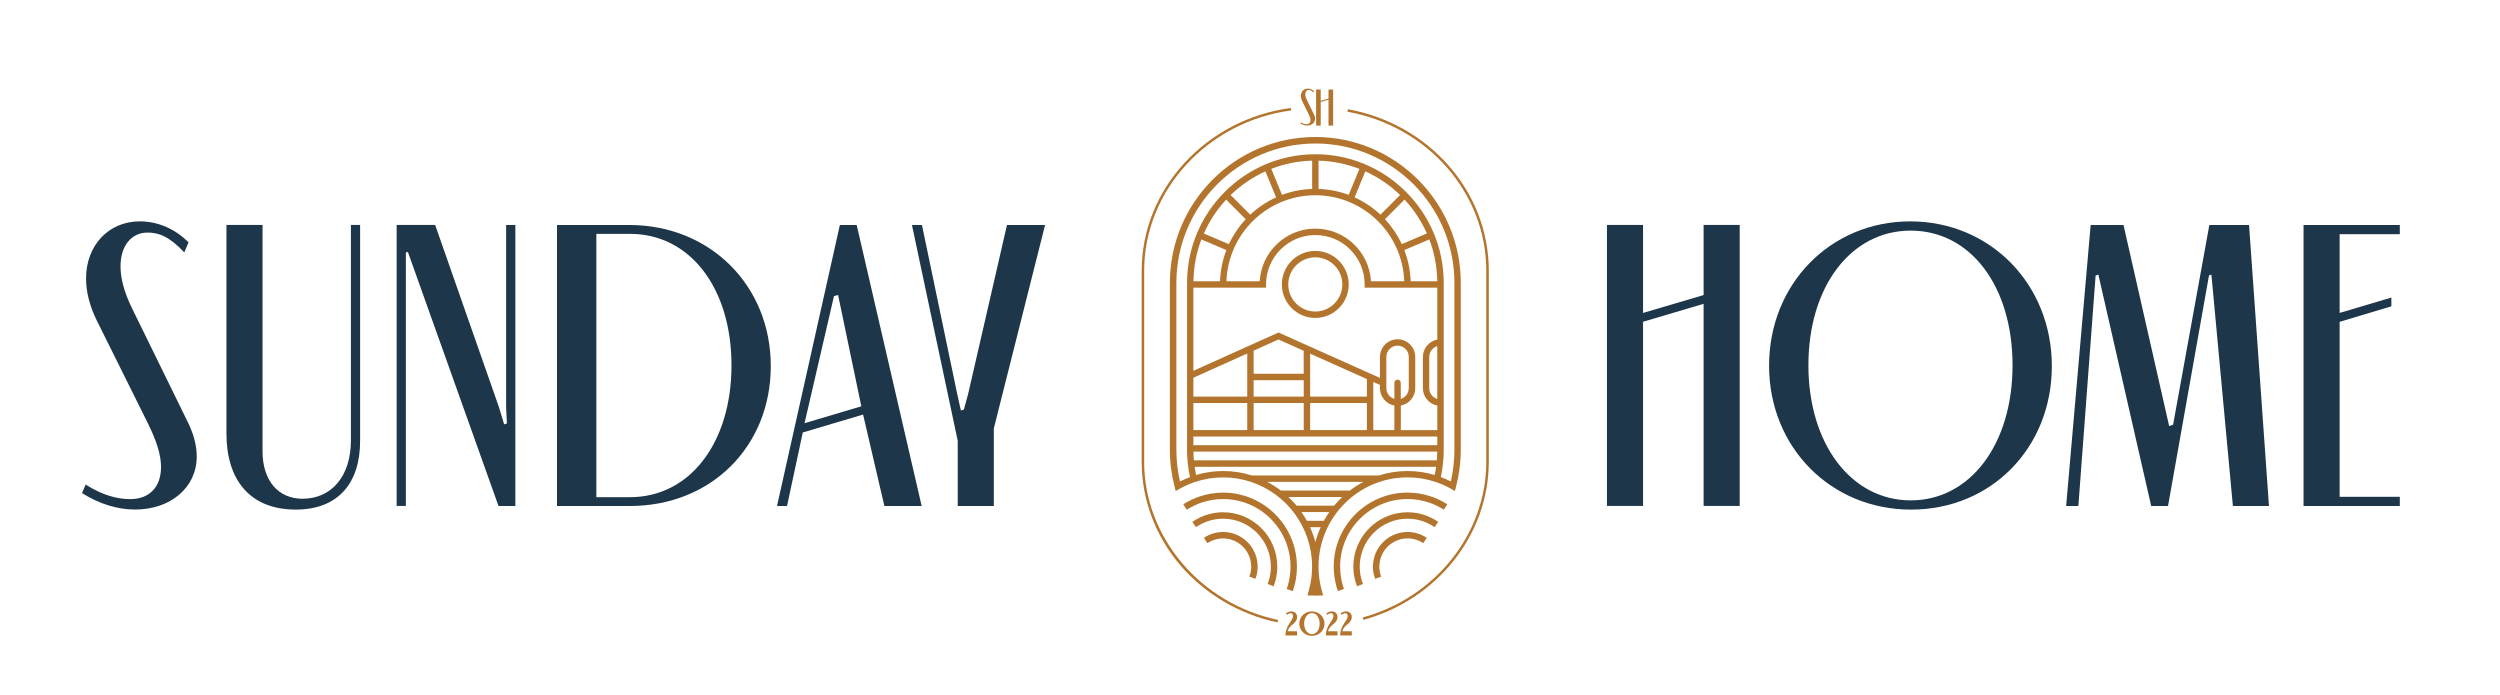 <?xml version="1.0" encoding="UTF-8"?> <svg xmlns="http://www.w3.org/2000/svg" width="410" height="114" viewBox="0 0 410 114" fill="none"><path d="M24.176 69.268L15.887 52.59C14.703 50.216 14.113 47.843 14.113 45.666C14.113 40.261 17.797 36.302 22.926 36.302C25.87 36.302 28.721 37.526 30.92 39.75L30.223 41.392C27.658 38.676 25.964 38.145 24.176 38.145C21.546 38.145 19.767 40.322 19.767 43.681C19.767 45.661 20.361 47.899 21.611 50.474L30.883 69.395C31.805 71.309 32.264 73.152 32.264 74.865C32.264 79.941 27.99 83.567 22.135 83.567C19.177 83.567 16.149 82.577 13.453 80.865L14.047 79.467C16.823 81.231 19.243 81.855 21.344 81.855C24.503 81.855 26.408 79.875 26.408 76.582C26.408 74.602 25.688 72.299 24.171 69.263L24.176 69.268Z" fill="#1E364A"></path><path d="M43.057 36.898V74.016C43.057 78.895 45.688 81.794 49.624 81.794C54.3 81.794 57.548 78.167 57.548 72.233V36.893H59.059V72.299C59.059 79.354 55.353 83.572 48.505 83.572C40.923 83.572 37.137 78.627 37.137 71.112V36.893H43.057V36.898Z" fill="#1E364A"></path><path d="M81.886 66.96L82.677 69.596L83.136 69.446L83.005 66.96V36.898H84.516V82.981H81.755L66.89 41.312L66.562 41.415V82.976H65.051V36.893H71.365L81.891 66.955L81.886 66.96Z" fill="#1E364A"></path><path d="M126.408 60.04C126.408 73.228 116.608 82.981 103.32 82.981H91.348V36.898H103.189C116.477 36.898 126.408 46.853 126.408 60.04ZM119.963 59.909C119.963 47.186 113.121 38.352 103.325 38.352H97.802V81.536H103.325C113.125 81.536 119.963 72.636 119.963 59.913V59.909Z" fill="#1E364A"></path><path d="M137.736 36.898H140.497L151.154 82.981H145.037L141.546 67.987L131.656 70.929L129.072 82.986H127.43L137.736 36.902V36.898ZM131.946 69.404L141.255 66.636L137.446 48.373L136.772 48.565L131.946 69.399V69.404Z" fill="#1E364A"></path><path d="M165.144 36.898L158.765 64.656L158.072 67.176L157.585 67.321L156.991 64.656L151.201 36.898H149.559L157.066 72.28V82.981H162.987V70.263L171.392 36.898H165.144Z" fill="#1E364A"></path><path d="M336.502 60.04C336.502 73.424 326.57 83.576 313.414 83.576C300.257 83.576 290.129 73.359 290.129 59.974C290.129 46.59 300.192 36.306 313.283 36.306C326.374 36.306 336.502 46.59 336.502 60.04ZM330.057 59.909C330.057 46.923 323.149 37.822 313.353 37.822C303.557 37.822 296.578 46.984 296.578 59.909C296.578 72.833 303.618 82.061 313.353 82.061C323.088 82.061 330.057 72.899 330.057 59.909Z" fill="#1E364A"></path><path d="M372.116 82.981H366.195L362.671 45.046L362.278 45.164L355.557 82.981H352.795L344.132 45.046L343.682 45.187L340.851 82.985H338.848L342.868 36.902H348.255L355.739 69.868L356.385 69.667L362.334 36.898H368.844L372.111 82.981H372.116Z" fill="#1E364A"></path><path d="M393.568 36.898V38.413H383.702V51.319L392.187 48.795V50.235L383.702 52.778V81.47H393.568V82.985H377.781V36.902H393.568V36.898Z" fill="#1E364A"></path><path d="M269.46 36.898V51.323L279.391 48.391V36.893H285.312V82.976H279.391V49.827L269.46 52.768V82.976H263.539V36.893H269.46V36.898Z" fill="#1E364A"></path><path d="M211.791 102.581L212.193 102.229C212.549 101.915 212.727 101.568 212.727 101.188C212.727 100.634 212.343 100.268 211.777 100.268C211.43 100.268 211.103 100.4 210.892 100.63L211.079 100.831C211.248 100.672 211.468 100.564 211.65 100.564C211.889 100.564 212.057 100.742 212.057 101.005C212.057 101.268 211.912 101.577 211.589 102.051L211.472 102.225C211.023 102.896 210.812 103.524 210.812 104.218H212.727V103.529H211.168C211.266 103.177 211.482 102.853 211.791 102.581Z" fill="#B3752D"></path><path d="M215.15 100.268C213.994 100.268 213.086 101.15 213.086 102.281C213.086 103.412 213.994 104.275 215.155 104.275C216.315 104.275 217.219 103.412 217.219 102.286C217.219 101.16 216.311 100.268 215.15 100.268ZM215.155 103.998C214.42 103.998 213.882 103.266 213.882 102.276C213.882 101.286 214.425 100.55 215.155 100.55C215.885 100.55 216.423 101.282 216.423 102.276C216.423 103.271 215.889 103.998 215.155 103.998Z" fill="#B3752D"></path><path d="M218.416 102.581L218.818 102.229C219.174 101.915 219.352 101.568 219.352 101.188C219.352 100.634 218.968 100.268 218.402 100.268C218.055 100.268 217.728 100.4 217.517 100.63L217.704 100.831C217.873 100.672 218.093 100.564 218.275 100.564C218.514 100.564 218.682 100.742 218.682 101.005C218.682 101.268 218.537 101.577 218.214 102.051L218.097 102.225C217.648 102.896 217.438 103.524 217.438 104.218H219.352V103.529H217.793C217.891 103.177 218.107 102.853 218.416 102.581Z" fill="#B3752D"></path><path d="M220.759 102.581L221.162 102.229C221.518 101.915 221.696 101.568 221.696 101.188C221.696 100.634 221.312 100.268 220.745 100.268C220.399 100.268 220.071 100.4 219.861 100.63L220.048 100.831C220.217 100.672 220.437 100.564 220.619 100.564C220.858 100.564 221.026 100.742 221.026 101.005C221.026 101.268 220.881 101.577 220.558 102.051L220.441 102.225C219.992 102.896 219.781 103.524 219.781 104.218H221.696V103.529H220.137C220.235 103.177 220.451 102.853 220.759 102.581Z" fill="#B3752D"></path><path d="M215.673 19.483C215.673 19.263 215.612 19.028 215.495 18.779L214.306 16.349C214.147 16.021 214.068 15.73 214.068 15.477C214.068 15.045 214.297 14.764 214.634 14.764C214.863 14.764 215.083 14.829 215.411 15.181L215.5 14.97C215.219 14.684 214.849 14.529 214.475 14.529C213.815 14.529 213.342 15.036 213.342 15.73C213.342 16.012 213.417 16.312 213.571 16.617L214.634 18.756C214.826 19.145 214.919 19.441 214.919 19.694C214.919 20.116 214.676 20.37 214.269 20.37C213.997 20.37 213.688 20.29 213.333 20.065L213.258 20.243C213.604 20.464 213.993 20.59 214.372 20.59C215.125 20.59 215.673 20.126 215.673 19.474V19.483Z" fill="#B3752D"></path><path d="M216.598 16.725L217.876 16.345V20.6H218.634V14.684H217.876V16.162L216.598 16.537V14.684H215.84V20.6H216.598V16.725Z" fill="#B3752D"></path><path d="M215.708 52.144C218.732 52.144 221.193 49.677 221.193 46.646C221.193 43.615 218.732 41.148 215.708 41.148C212.685 41.148 210.223 43.615 210.223 46.646C210.223 49.677 212.685 52.144 215.708 52.144ZM215.708 42.203C218.151 42.203 220.14 44.197 220.14 46.646C220.14 49.095 218.151 51.089 215.708 51.089C213.265 51.089 211.276 49.095 211.276 46.646C211.276 44.197 213.265 42.203 215.708 42.203Z" fill="#B3752D"></path><path d="M219.83 93.973C219.798 93.611 219.779 93.26 219.779 92.922C219.779 86.814 224.735 81.841 230.834 81.841C232.041 81.841 233.235 82.038 234.382 82.427C235.229 82.713 236.038 83.107 236.792 83.591L237.358 82.704C236.535 82.174 235.645 81.747 234.719 81.428C233.464 81.001 232.158 80.785 230.834 80.785C224.16 80.785 218.73 86.227 218.73 92.917C218.73 93.288 218.749 93.672 218.787 94.066C218.88 95.047 219.091 96.009 219.414 96.938L220.406 96.59C220.111 95.746 219.915 94.864 219.835 93.968L219.83 93.973Z" fill="#B3752D"></path><path d="M187.646 75.751V44.399C187.646 31.244 198.013 19.943 211.764 18.109L211.708 17.701C197.756 19.563 187.234 31.038 187.234 44.399V75.751C187.234 81.916 189.495 87.949 193.604 92.734C197.653 97.449 203.307 100.766 209.522 102.075L209.607 101.671C196.881 98.997 187.642 88.094 187.642 75.747L187.646 75.751Z" fill="#B3752D"></path><path d="M221.055 17.916L220.98 18.32C234.174 20.708 243.75 31.676 243.75 44.399V75.751C243.75 87.503 235.415 97.998 223.484 101.263L223.592 101.657C235.7 98.34 244.162 87.686 244.162 75.747V44.394C244.162 31.474 234.446 20.337 221.055 17.912V17.916Z" fill="#B3752D"></path><path d="M230.834 88.291C231.756 88.291 232.645 88.563 233.408 89.079L233.993 88.207C233.057 87.574 231.961 87.24 230.829 87.24C230.796 87.24 230.768 87.24 230.717 87.245C228.18 87.297 225.966 89.051 225.339 91.519C225.217 91.993 225.156 92.467 225.156 92.926C225.156 93.607 225.278 94.278 225.526 94.93L226.509 94.559C226.308 94.029 226.209 93.48 226.209 92.926C226.209 92.556 226.261 92.171 226.359 91.782C226.869 89.774 228.671 88.343 230.74 88.301C230.763 88.301 230.787 88.301 230.829 88.296L230.834 88.291Z" fill="#B3752D"></path><path d="M223.003 93.175V93.123C223.003 93.058 222.998 92.987 222.998 92.922C222.998 88.592 226.513 85.068 230.833 85.068C231.521 85.068 232.205 85.157 232.869 85.336C233.73 85.566 234.54 85.941 235.275 86.452L235.869 85.584C235.036 85.007 234.119 84.581 233.141 84.318C232.387 84.116 231.61 84.013 230.833 84.013C225.933 84.013 221.945 88.01 221.945 92.922C221.945 93.001 221.945 93.081 221.95 93.161V93.208C221.983 94.226 222.184 95.216 222.549 96.154L223.527 95.769C223.204 94.939 223.026 94.066 222.998 93.17L223.003 93.175Z" fill="#B3752D"></path><path d="M191.859 46.379V73.776C191.859 75.831 192.126 77.881 192.646 79.866L192.819 80.527L193.413 80.189C194.209 79.739 195.056 79.359 195.922 79.064C197.429 78.552 199.002 78.294 200.588 78.294C202.175 78.294 203.659 78.543 205.067 79.002V79.021H205.128C210.96 80.94 215.182 86.443 215.182 92.922C215.182 93.363 215.158 93.823 215.116 94.292C215.032 95.197 214.859 96.107 214.606 96.989L214.419 97.646L215.299 97.669C215.434 97.669 215.575 97.679 215.711 97.679C215.846 97.679 215.987 97.679 216.122 97.669L217.002 97.646L216.815 96.989C216.562 96.107 216.389 95.197 216.305 94.292C216.263 93.813 216.239 93.363 216.239 92.917C216.239 84.848 222.787 78.289 230.837 78.289C232.429 78.289 233.997 78.547 235.504 79.059C236.374 79.354 237.217 79.73 238.012 80.185L238.607 80.522L238.78 79.861C239.3 77.877 239.566 75.826 239.566 73.772V46.374C239.566 33.191 228.867 22.467 215.715 22.467C202.563 22.467 191.864 33.191 191.864 46.374L191.859 46.379ZM228.675 66.509V70.535H225.221V62.639L226.312 63.127V63.662C226.312 65.079 227.332 66.261 228.675 66.509ZM229.199 62.259C228.909 62.259 228.675 62.494 228.675 62.785V65.426C227.917 65.201 227.36 64.492 227.36 63.657V58.529C227.36 57.511 228.184 56.686 229.199 56.686C230.215 56.686 231.039 57.511 231.039 58.529V63.657C231.039 64.492 230.482 65.196 229.724 65.426V62.785C229.724 62.494 229.49 62.259 229.199 62.259ZM205.596 62.353H213.81V65.041H205.596V62.353ZM213.81 66.097V70.535H205.596V66.097H213.81ZM214.863 66.097H224.173V70.535H214.863V66.097ZM224.173 65.041H214.863V57.999L224.173 62.17V65.046V65.041ZM213.81 61.297H205.596V57.507L209.668 55.677L213.806 57.53V61.302L213.81 61.297ZM204.548 65.041H195.716V61.949L204.548 57.976V65.036V65.041ZM195.716 66.097H204.548V70.535H195.716V66.097ZM195.716 71.59H235.714V73.016H195.716V71.59ZM235.714 65.43C234.956 65.205 234.399 64.497 234.399 63.662V58.534C234.399 57.699 234.956 56.995 235.714 56.765V65.43ZM195.721 74.067H235.71C235.7 74.541 235.682 75.015 235.64 75.493H195.796C195.753 75.019 195.73 74.546 195.725 74.067H195.721ZM215.715 32.023C223.588 32.023 230.018 38.3 230.295 46.125H224.837C224.566 41.322 220.578 37.493 215.715 37.493C210.852 37.493 206.865 41.322 206.593 46.125H201.136C201.412 38.305 207.843 32.023 215.715 32.023ZM231.348 46.125C231.287 44.329 230.926 42.607 230.309 41.012L234.409 39.267C235.223 41.406 235.677 43.714 235.71 46.125H231.348ZM229.897 40.041C229.195 38.53 228.259 37.156 227.135 35.95L230.346 32.732C231.858 34.355 233.098 36.231 234.006 38.286L229.897 40.036V40.041ZM226.391 35.204C225.151 34.041 223.723 33.079 222.155 32.366L223.911 28.101C226.031 29.058 227.959 30.377 229.611 31.981L226.396 35.204H226.391ZM221.187 31.962C219.637 31.381 217.976 31.043 216.244 30.986V26.351C218.598 26.412 220.854 26.881 222.942 27.698L221.187 31.967V31.962ZM215.191 30.986C213.459 31.043 211.793 31.385 210.249 31.962L208.493 27.693C210.581 26.881 212.837 26.408 215.191 26.347V30.982V30.986ZM207.525 28.106L209.28 32.37C207.712 33.084 206.284 34.045 205.044 35.209L201.829 31.986C203.481 30.386 205.404 29.068 207.529 28.106H207.525ZM201.089 32.736L204.3 35.955C203.176 37.156 202.24 38.535 201.538 40.045L197.429 38.296C198.337 36.241 199.582 34.364 201.089 32.741V32.736ZM197.026 39.267L201.126 41.012C200.509 42.607 200.148 44.329 200.087 46.125H195.725C195.758 43.714 196.212 41.401 197.026 39.267ZM195.721 47.181H207.632V46.656C207.632 42.185 211.259 38.549 215.72 38.549C220.18 38.549 223.808 42.185 223.808 46.656V47.181H235.719V55.691C234.376 55.94 233.355 57.122 233.355 58.539V63.666C233.355 65.083 234.376 66.265 235.719 66.514V70.539H229.738V66.514C231.081 66.265 232.101 65.083 232.101 63.666V58.539C232.101 56.939 230.805 55.639 229.209 55.639C227.613 55.639 226.316 56.939 226.316 58.539V61.982L209.673 54.532L195.716 60.809V47.186L195.721 47.181ZM215.72 88.901C215.495 88.057 215.2 87.24 214.849 86.462H216.595C216.239 87.245 215.945 88.057 215.72 88.901ZM217.115 85.406H214.325C214.054 84.914 213.759 84.44 213.441 83.98H217.999C217.681 84.44 217.386 84.914 217.115 85.406ZM218.795 82.929H212.64C212.224 82.427 211.774 81.953 211.302 81.503H220.133C219.661 81.949 219.211 82.422 218.795 82.929ZM210.061 80.452C209.359 79.917 208.61 79.439 207.829 79.026H223.611C222.825 79.439 222.076 79.913 221.378 80.452H210.066H210.061ZM226.134 77.975H205.301C203.813 77.501 202.236 77.248 200.598 77.248C199.091 77.248 197.593 77.468 196.151 77.895C196.058 77.45 195.983 76.999 195.917 76.554H235.522C235.462 77.004 235.382 77.45 235.288 77.895C233.842 77.464 232.349 77.248 230.842 77.248C229.204 77.248 227.622 77.506 226.138 77.975H226.134ZM215.72 23.532C228.291 23.532 238.523 33.782 238.523 46.388V73.786C238.523 75.526 238.326 77.262 237.933 78.956C237.399 78.683 236.852 78.444 236.295 78.238C236.613 76.769 236.772 75.278 236.772 73.79V46.393C236.772 34.758 227.332 25.296 215.725 25.296C204.117 25.296 194.677 34.763 194.677 46.393V73.79C194.677 75.278 194.841 76.769 195.154 78.243C194.597 78.449 194.045 78.693 193.516 78.96C193.123 77.267 192.926 75.531 192.926 73.79V46.393C192.926 33.792 203.153 23.537 215.729 23.537L215.72 23.532Z" fill="#B3752D"></path><path d="M205.89 94.925C206.134 94.273 206.26 93.602 206.26 92.922C206.26 92.462 206.199 91.988 206.077 91.519C205.45 89.051 203.236 87.292 200.695 87.245C200.667 87.245 200.634 87.245 200.601 87.245C199.469 87.245 198.374 87.578 197.438 88.212L198.023 89.084C198.785 88.573 199.67 88.301 200.606 88.301H200.611C200.634 88.301 200.658 88.301 200.681 88.301C202.745 88.348 204.538 89.774 205.048 91.782C205.146 92.171 205.198 92.556 205.198 92.926C205.198 93.48 205.095 94.029 204.898 94.559L205.881 94.93L205.89 94.925Z" fill="#B3752D"></path><path d="M209.471 93.147C209.471 93.072 209.476 92.997 209.476 92.922C209.476 88.01 205.488 84.013 200.588 84.013C199.806 84.013 199.029 84.116 198.276 84.318C197.297 84.581 196.38 85.007 195.547 85.584L196.146 86.452C196.881 85.946 197.69 85.57 198.552 85.336C199.216 85.157 199.9 85.068 200.588 85.068C204.908 85.068 208.423 88.592 208.423 92.922C208.423 92.987 208.423 93.048 208.423 93.114V93.175C208.394 94.071 208.217 94.948 207.894 95.774L208.872 96.159C209.237 95.221 209.438 94.226 209.471 93.208V93.152V93.147Z" fill="#B3752D"></path><path d="M212.694 92.922C212.694 86.232 207.265 80.79 200.591 80.79C199.266 80.79 197.96 81.006 196.706 81.433C195.779 81.747 194.89 82.174 194.066 82.709L194.633 83.595C195.386 83.112 196.196 82.718 197.043 82.432C198.19 82.042 199.383 81.845 200.591 81.845C206.685 81.845 211.646 86.814 211.646 92.926C211.646 93.264 211.627 93.616 211.594 93.977C211.51 94.869 211.318 95.751 211.023 96.6L212.016 96.947C212.339 96.018 212.554 95.052 212.643 94.076C212.68 93.682 212.699 93.297 212.699 92.926L212.694 92.922Z" fill="#B3752D"></path></svg> 